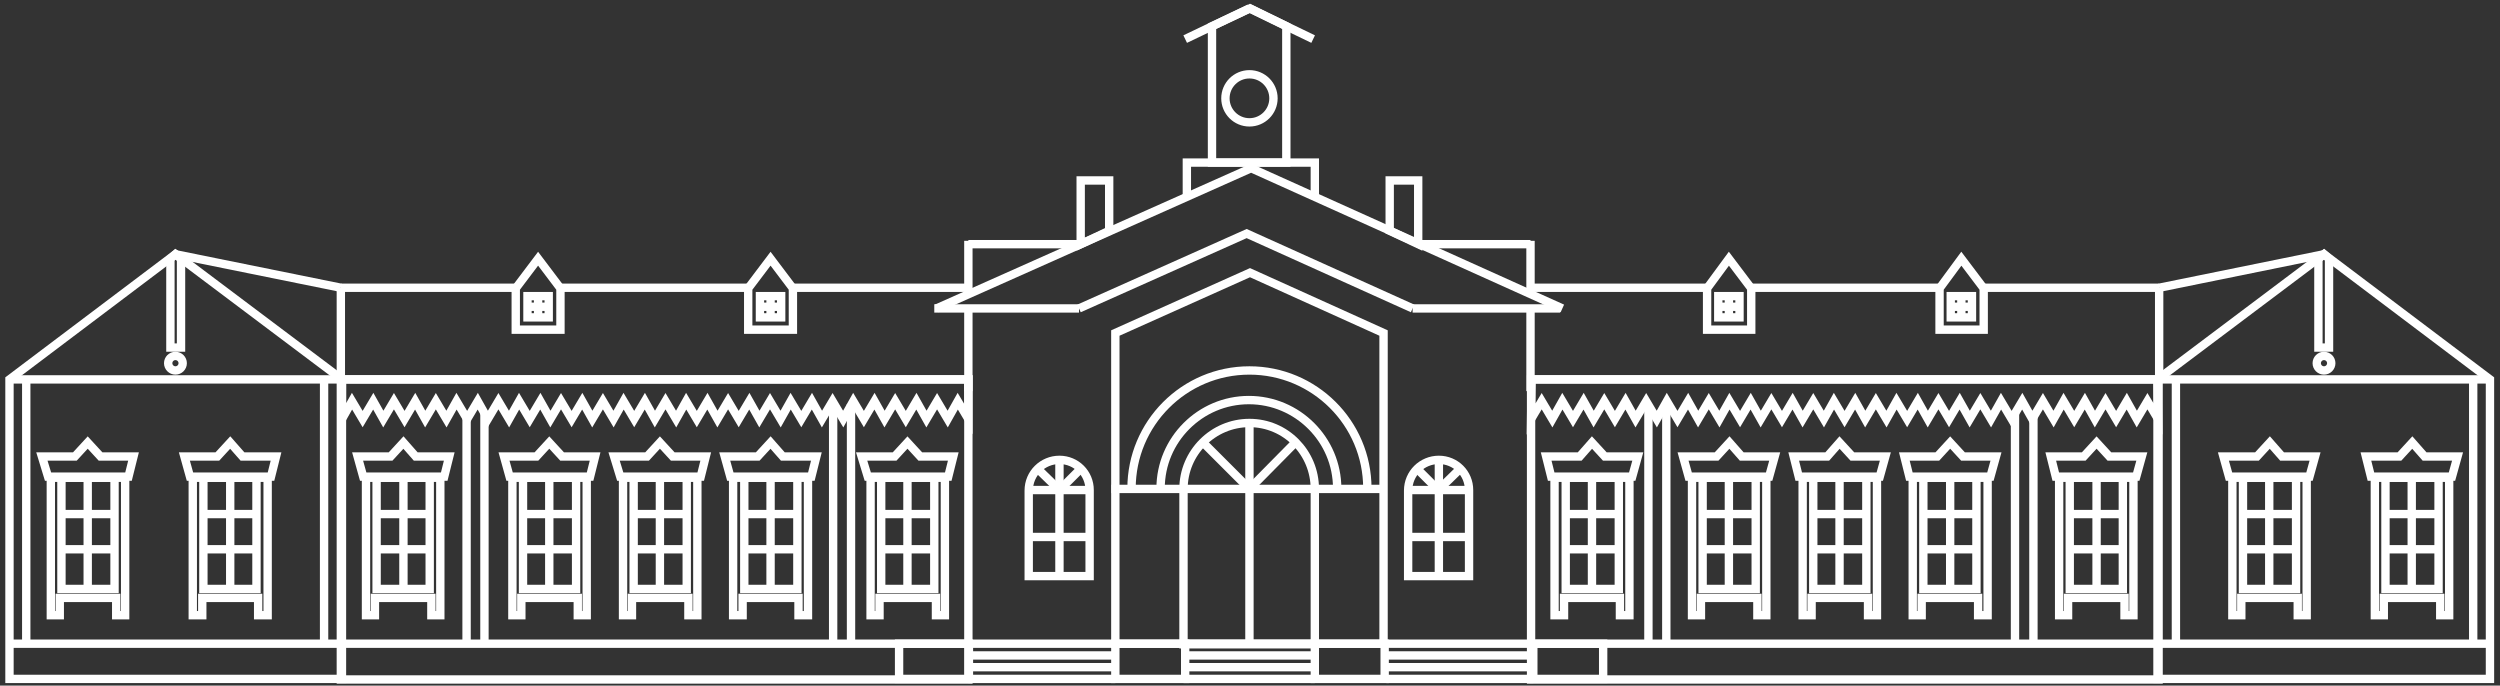 <?xml version="1.0" encoding="UTF-8"?> <svg xmlns="http://www.w3.org/2000/svg" width="299" height="82" viewBox="0 0 299 82" fill="none"><rect x="0" y="0" width="299" height="82" fill="#333333" stroke="none"/> <path d="M115.817 45.376H40.765V81.265H115.817V45.376Z" stroke="white" stroke-miterlimit="10"></path> <path d="M40.899 81.198H1.134V45.377L20.983 30.406L40.899 45.377V81.198Z" stroke="white" stroke-miterlimit="10"></path> <path d="M1 76.987H115.817" stroke="white" stroke-miterlimit="10"></path> <path d="M61.683 34.416H40.765" stroke="white" stroke-miterlimit="10"></path> <path d="M89.485 34.416H67.03" stroke="white" stroke-miterlimit="10"></path> <path d="M115.683 34.416H94.832" stroke="white" stroke-miterlimit="10"></path> <path d="M30.674 57.139H24.325V70.438H30.674V57.139Z" stroke="white" stroke-miterlimit="10"></path> <path d="M24.391 61.483H30.74" stroke="white" stroke-miterlimit="10"></path> <path d="M24.391 65.693H30.74" stroke="white" stroke-miterlimit="10"></path> <path d="M27.533 57.139V70.372" stroke="white" stroke-miterlimit="10"></path> <path d="M29.003 54.599L27.532 52.928L25.995 54.599H22.052L22.721 57.005H32.411L33.013 54.599H29.003Z" stroke="white" stroke-miterlimit="10"></path> <path d="M23.055 57.139V70.706V71.508V73.579H24.191V71.508H30.874V73.579H32.01V71.508V70.706V57.139H23.055Z" stroke="white" stroke-miterlimit="10"></path> <path d="M51.392 57.139H45.042V70.438H51.392V57.139Z" stroke="white" stroke-miterlimit="10"></path> <path d="M45.042 61.483H51.392" stroke="white" stroke-miterlimit="10"></path> <path d="M45.042 65.693H51.392" stroke="white" stroke-miterlimit="10"></path> <path d="M48.251 57.139V70.372" stroke="white" stroke-miterlimit="10"></path> <path d="M49.721 54.599L48.25 52.928L46.713 54.599H42.77L43.438 57.005H53.129L53.73 54.599H49.721Z" stroke="white" stroke-miterlimit="10"></path> <path d="M43.773 57.139V70.706V71.508V73.579H44.842V71.508H51.592V73.579H52.661V71.508V70.706V57.139H43.773Z" stroke="white" stroke-miterlimit="10"></path> <path d="M111.74 57.139H105.391V70.438H111.74V57.139Z" stroke="white" stroke-miterlimit="10"></path> <path d="M105.391 61.483H111.74" stroke="white" stroke-miterlimit="10"></path> <path d="M105.391 65.693H111.74" stroke="white" stroke-miterlimit="10"></path> <path d="M108.532 57.139V70.372" stroke="white" stroke-miterlimit="10"></path> <path d="M110.069 54.599L108.532 52.928L106.995 54.599H103.052L103.787 57.005H113.411L114.012 54.599H110.069Z" stroke="white" stroke-miterlimit="10"></path> <path d="M104.121 57.139V70.706V71.508V73.579H105.19V71.508H111.94V73.579H113.01V71.508V70.706V57.139H104.121Z" stroke="white" stroke-miterlimit="10"></path> <path d="M95.366 57.139H89.017V70.438H95.366V57.139Z" stroke="white" stroke-miterlimit="10"></path> <path d="M89.017 61.483H95.366" stroke="white" stroke-miterlimit="10"></path> <path d="M89.017 65.693H95.366" stroke="white" stroke-miterlimit="10"></path> <path d="M92.159 57.139V70.372" stroke="white" stroke-miterlimit="10"></path> <path d="M93.629 54.599L92.158 52.928L90.621 54.599H86.678L87.347 57.005H97.037L97.639 54.599H93.629Z" stroke="white" stroke-miterlimit="10"></path> <path d="M87.681 57.139V70.706V71.508V73.579H88.817V71.508H95.5V73.579H96.636V71.508V70.706V57.139H87.681Z" stroke="white" stroke-miterlimit="10"></path> <path d="M82.133 57.139H75.784V70.438H82.133V57.139Z" stroke="white" stroke-miterlimit="10"></path> <path d="M75.784 61.483H82.133" stroke="white" stroke-miterlimit="10"></path> <path d="M75.784 65.693H82.133" stroke="white" stroke-miterlimit="10"></path> <path d="M78.925 57.139V70.372" stroke="white" stroke-miterlimit="10"></path> <path d="M80.463 54.599L78.925 52.928L77.388 54.599H73.445L74.18 57.005H83.804L84.406 54.599H80.463Z" stroke="white" stroke-miterlimit="10"></path> <path d="M74.515 57.139V70.706V71.508V73.579H75.584V71.508H82.334V73.579H83.403V71.508V70.706V57.139H74.515Z" stroke="white" stroke-miterlimit="10"></path> <path d="M68.901 57.139H62.552V70.438H68.901V57.139Z" stroke="white" stroke-miterlimit="10"></path> <path d="M62.552 61.483H68.901" stroke="white" stroke-miterlimit="10"></path> <path d="M62.552 65.693H68.901" stroke="white" stroke-miterlimit="10"></path> <path d="M65.693 57.139V70.372" stroke="white" stroke-miterlimit="10"></path> <path d="M67.23 54.599L65.693 52.928L64.156 54.599H60.28L60.948 57.005H70.572L71.173 54.599H67.23Z" stroke="white" stroke-miterlimit="10"></path> <path d="M61.282 57.139V70.706V71.508V73.579H62.352V71.508H69.102V73.579H70.171V71.508V70.706V57.139H61.282Z" stroke="white" stroke-miterlimit="10"></path> <path d="M13.698 57.139H7.349V70.438H13.698V57.139Z" stroke="white" stroke-miterlimit="10"></path> <path d="M7.349 61.483H13.698" stroke="white" stroke-miterlimit="10"></path> <path d="M7.349 65.693H13.698" stroke="white" stroke-miterlimit="10"></path> <path d="M10.49 57.139V70.372" stroke="white" stroke-miterlimit="10"></path> <path d="M12.027 54.599L10.49 52.928L8.953 54.599H5.01L5.745 57.005H15.369L15.97 54.599H12.027Z" stroke="white" stroke-miterlimit="10"></path> <path d="M6.079 57.139V70.706V71.508V73.579H7.148V71.508H13.898V73.579H14.968V71.508V70.706V57.139H6.079Z" stroke="white" stroke-miterlimit="10"></path> <path d="M21.651 41.567H20.381V30.941L20.983 30.406L21.651 30.941V41.567Z" stroke="white" stroke-miterlimit="10"></path> <path d="M20.983 44.307C21.462 44.307 21.851 43.918 21.851 43.438C21.851 42.958 21.462 42.569 20.983 42.569C20.503 42.569 20.114 42.958 20.114 43.438C20.114 43.918 20.503 44.307 20.983 44.307Z" stroke="white" stroke-miterlimit="10"></path> <path d="M1.134 45.376H40.899" stroke="white" stroke-miterlimit="10"></path> <path d="M38.76 45.376V76.988" stroke="white" stroke-miterlimit="10"></path> <path d="M3.139 45.376V76.988" stroke="white" stroke-miterlimit="10"></path> <path d="M57.94 49.319V76.988" stroke="white" stroke-miterlimit="10"></path> <path d="M55.802 49.787V76.987" stroke="white" stroke-miterlimit="10"></path> <path d="M101.782 48.317V76.988" stroke="white" stroke-miterlimit="10"></path> <path d="M99.644 48.317V76.988" stroke="white" stroke-miterlimit="10"></path> <path d="M40.765 45.376V34.416" stroke="white" stroke-miterlimit="10"></path> <path d="M20.983 30.406L40.765 34.416" stroke="white" stroke-miterlimit="10"></path> <path d="M115.817 45.376H115.015H114.079H112.542H111.606H110.002H109.134H107.53H106.594H105.057H104.121H102.517H101.648H100.044H99.109H97.505H96.636H95.032H94.097H92.559H91.624H90.02H89.151H87.547H86.611H85.074H84.138H82.535H81.666H80.062H79.126H77.522H76.653H75.049H74.114H72.577H71.641H70.037H69.168H67.564H66.629H65.091H64.156H62.552H61.683H60.079H59.144H57.539H56.671H55.067H54.131H52.594H51.658H50.054H49.186H47.582H46.646H45.109H44.173H42.569H41.7H40.898V50.121L42.101 47.983L43.371 50.121L44.641 47.983L45.844 50.121L47.114 47.983L48.384 50.121L49.653 47.983L50.856 50.121L52.126 47.983L53.396 50.121L54.599 47.983L55.869 50.121L57.139 47.983L58.342 50.121L59.611 47.983L60.881 50.121L62.084 47.983L63.354 50.121L64.624 47.983L65.827 50.121L67.097 47.983L68.366 50.121L69.636 47.983L70.839 50.121L72.109 47.983L73.379 50.121L74.582 47.983L75.851 50.121L77.121 47.983L78.324 50.121L79.594 47.983L80.864 50.121L82.067 47.983L83.337 50.121L84.606 47.983L85.809 50.121L87.079 47.983L88.349 50.121L89.619 47.983L90.822 50.121L92.091 47.983L93.361 50.121L94.564 47.983L95.834 50.121L97.104 47.983L98.307 50.121L99.577 47.983L100.846 50.121L102.049 47.983L103.319 50.121L104.589 47.983L105.792 50.121L107.062 47.983L108.332 50.121L109.601 47.983L110.804 50.121L112.074 47.983L113.344 50.121L114.547 47.983L115.817 50.121V45.376Z" stroke="white" stroke-miterlimit="10"></path> <path d="M67.03 34.483L64.356 30.941L61.683 34.483V39.428H67.03V34.483Z" stroke="white" stroke-miterlimit="10"></path> <path d="M65.626 35.418H63.086V37.958H65.626V35.418Z" stroke="white" stroke-miterlimit="10"></path> <path d="M64.356 35.418V37.958" stroke="white" stroke-miterlimit="10"></path> <path d="M63.086 36.688H65.626" stroke="white" stroke-miterlimit="10"></path> <path d="M94.832 34.483L92.159 30.941L89.485 34.483V39.428H94.832V34.483Z" stroke="white" stroke-miterlimit="10"></path> <path d="M93.428 35.418H90.889V37.958H93.428V35.418Z" stroke="white" stroke-miterlimit="10"></path> <path d="M92.159 35.418V37.958" stroke="white" stroke-miterlimit="10"></path> <path d="M90.889 36.688H93.428" stroke="white" stroke-miterlimit="10"></path> <path d="M258.168 45.376H183.116V81.265H258.168V45.376Z" stroke="white" stroke-miterlimit="10"></path> <path d="M258.035 81.198H297.8V45.377L277.951 30.406L258.035 45.377V81.198Z" stroke="white" stroke-miterlimit="10"></path> <path d="M298 76.987H183.116" stroke="white" stroke-miterlimit="10"></path> <path d="M237.25 34.416H258.235" stroke="white" stroke-miterlimit="10"></path> <path d="M209.448 34.416H231.97" stroke="white" stroke-miterlimit="10"></path> <path d="M183.25 34.416H204.168" stroke="white" stroke-miterlimit="10"></path> <path d="M274.609 57.139H268.26V70.438H274.609V57.139Z" stroke="white" stroke-miterlimit="10"></path> <path d="M274.609 61.483H268.26" stroke="white" stroke-miterlimit="10"></path> <path d="M274.609 65.693H268.26" stroke="white" stroke-miterlimit="10"></path> <path d="M271.401 57.139V70.372" stroke="white" stroke-miterlimit="10"></path> <path d="M269.931 54.599L271.468 52.928L272.938 54.599H276.881L276.213 57.005H266.589L265.921 54.599H269.931Z" stroke="white" stroke-miterlimit="10"></path> <path d="M275.879 57.139V70.706V71.508V73.579H274.81V71.508H268.06V73.579H266.99V71.508V70.706V57.139H275.879Z" stroke="white" stroke-miterlimit="10"></path> <path d="M253.891 57.139H247.542V70.438H253.891V57.139Z" stroke="white" stroke-miterlimit="10"></path> <path d="M253.891 61.483H247.542" stroke="white" stroke-miterlimit="10"></path> <path d="M253.891 65.693H247.542" stroke="white" stroke-miterlimit="10"></path> <path d="M250.75 57.139V70.372" stroke="white" stroke-miterlimit="10"></path> <path d="M249.213 54.599L250.75 52.928L252.287 54.599H256.163L255.495 57.005H245.871L245.27 54.599H249.213Z" stroke="white" stroke-miterlimit="10"></path> <path d="M255.161 57.139V70.706V71.508V73.579H254.092V71.508H247.342V73.579H246.272V71.508V70.706V57.139H255.161Z" stroke="white" stroke-miterlimit="10"></path> <path d="M193.609 57.139H187.26V70.438H193.609V57.139Z" stroke="white" stroke-miterlimit="10"></path> <path d="M193.542 61.483H187.193" stroke="white" stroke-miterlimit="10"></path> <path d="M193.542 65.693H187.193" stroke="white" stroke-miterlimit="10"></path> <path d="M190.401 57.139V70.372" stroke="white" stroke-miterlimit="10"></path> <path d="M188.931 54.599L190.401 52.928L191.938 54.599H195.881L195.213 57.005H185.522L184.921 54.599H188.931Z" stroke="white" stroke-miterlimit="10"></path> <path d="M194.879 57.139V70.706V71.508V73.579H193.743V71.508H187.059V73.579H185.923V71.508V70.706V57.139H194.879Z" stroke="white" stroke-miterlimit="10"></path> <path d="M209.983 57.139H203.634V70.438H209.983V57.139Z" stroke="white" stroke-miterlimit="10"></path> <path d="M209.983 61.483H203.634" stroke="white" stroke-miterlimit="10"></path> <path d="M209.983 65.693H203.634" stroke="white" stroke-miterlimit="10"></path> <path d="M206.775 57.139V70.372" stroke="white" stroke-miterlimit="10"></path> <path d="M205.304 54.599L206.841 52.928L208.312 54.599H212.255L211.587 57.005H201.963L201.294 54.599H205.304Z" stroke="white" stroke-miterlimit="10"></path> <path d="M211.252 57.139V70.706V71.508V73.579H210.183V71.508H203.433V73.579H202.364V71.508V70.706V57.139H211.252Z" stroke="white" stroke-miterlimit="10"></path> <path d="M223.215 57.139H216.866V70.438H223.215V57.139Z" stroke="white" stroke-miterlimit="10"></path> <path d="M223.149 61.483H216.8" stroke="white" stroke-miterlimit="10"></path> <path d="M223.149 65.693H216.8" stroke="white" stroke-miterlimit="10"></path> <path d="M220.008 57.139V70.372" stroke="white" stroke-miterlimit="10"></path> <path d="M218.537 54.599L220.008 52.928L221.545 54.599H225.488L224.819 57.005H215.129L214.527 54.599H218.537Z" stroke="white" stroke-miterlimit="10"></path> <path d="M224.485 57.139V70.706V71.508V73.579H223.416V71.508H216.666V73.579H215.597V71.508V70.706V57.139H224.485Z" stroke="white" stroke-miterlimit="10"></path> <path d="M236.381 57.139H230.032V70.438H236.381V57.139Z" stroke="white" stroke-miterlimit="10"></path> <path d="M236.381 61.483H230.032" stroke="white" stroke-miterlimit="10"></path> <path d="M236.381 65.693H230.032" stroke="white" stroke-miterlimit="10"></path> <path d="M233.24 57.139V70.372" stroke="white" stroke-miterlimit="10"></path> <path d="M231.703 54.599L233.24 52.928L234.777 54.599H238.72L238.052 57.005H228.361L227.76 54.599H231.703Z" stroke="white" stroke-miterlimit="10"></path> <path d="M237.718 57.139V70.706V71.508V73.579H236.582V71.508H229.832V73.579H228.762V71.508V70.706V57.139H237.718Z" stroke="white" stroke-miterlimit="10"></path> <path d="M291.651 57.139H285.302V70.438H291.651V57.139Z" stroke="white" stroke-miterlimit="10"></path> <path d="M291.651 61.483H285.302" stroke="white" stroke-miterlimit="10"></path> <path d="M291.651 65.693H285.302" stroke="white" stroke-miterlimit="10"></path> <path d="M288.443 57.139V70.372" stroke="white" stroke-miterlimit="10"></path> <path d="M286.973 54.599L288.51 52.928L289.98 54.599H293.923L293.255 57.005H283.564L282.963 54.599H286.973Z" stroke="white" stroke-miterlimit="10"></path> <path d="M292.921 57.139V70.706V71.508V73.579H291.852V71.508H285.102V73.579H284.032V71.508V70.706V57.139H292.921Z" stroke="white" stroke-miterlimit="10"></path> <path d="M277.282 41.567H278.552V30.941L277.951 30.406L277.282 30.941V41.567Z" stroke="white" stroke-miterlimit="10"></path> <path d="M277.95 44.307C278.43 44.307 278.819 43.918 278.819 43.438C278.819 42.958 278.43 42.569 277.95 42.569C277.471 42.569 277.082 42.958 277.082 43.438C277.082 43.918 277.471 44.307 277.95 44.307Z" stroke="white" stroke-miterlimit="10"></path> <path d="M297.8 45.376H258.035" stroke="white" stroke-miterlimit="10"></path> <path d="M260.24 45.376V76.988" stroke="white" stroke-miterlimit="10"></path> <path d="M295.795 45.376V76.988" stroke="white" stroke-miterlimit="10"></path> <path d="M240.993 49.453V76.987" stroke="white" stroke-miterlimit="10"></path> <path d="M243.198 49.654V76.988" stroke="white" stroke-miterlimit="10"></path> <path d="M197.151 48.45V76.987" stroke="white" stroke-miterlimit="10"></path> <path d="M199.29 48.45V76.987" stroke="white" stroke-miterlimit="10"></path> <path d="M258.235 45.376V34.416" stroke="white" stroke-miterlimit="10"></path> <path d="M277.95 30.406L258.235 34.416" stroke="white" stroke-miterlimit="10"></path> <path d="M183.183 45.376H183.918H184.854H186.458H187.327H188.931H189.866H191.403H192.339H193.943H194.812H196.416H197.351H198.888H199.824H201.428H202.364H203.901H204.837H206.44H207.309H208.913H209.849H211.386H212.322H213.926H214.794H216.398H217.334H218.871H219.807H221.411H222.346H223.884H224.819H226.423H227.292H228.896H229.832H231.369H232.304H233.908H234.777H236.381H237.317H238.854H239.789H241.393H242.329H243.866H244.802H246.406H247.275H248.879H249.814H251.351H252.287H253.891H254.76H256.364H257.299H258.035L258.101 50.121L256.832 47.983L255.562 50.121L254.359 47.983L253.089 50.121L251.819 47.983L250.549 50.121L249.346 47.983L248.077 50.121L246.807 47.983L245.604 50.121L244.334 47.983L243.064 50.121L241.861 47.983L240.591 50.121L239.322 47.983L238.119 50.121L236.849 47.983L235.579 50.121L234.376 47.983L233.106 50.121L231.837 47.983L230.567 50.121L229.364 47.983L228.094 50.121L226.824 47.983L225.621 50.121L224.351 47.983L223.082 50.121L221.879 47.983L220.609 50.121L219.339 47.983L218.136 50.121L216.866 47.983L215.596 50.121L214.393 47.983L213.124 50.121L211.854 47.983L210.584 50.121L209.381 47.983L208.111 50.121L206.841 47.983L205.638 50.121L204.369 47.983L203.099 50.121L201.896 47.983L200.626 50.121L199.356 47.983L198.153 50.121L196.884 47.983L195.614 50.121L194.411 47.983L193.141 50.121L191.871 47.983L190.601 50.121L189.398 47.983L188.129 50.121L186.859 47.983L185.656 50.121L184.386 47.983L183.116 50.121L183.183 45.376Z" stroke="white" stroke-miterlimit="10"></path> <path d="M231.97 34.483L234.577 30.941L237.25 34.483V39.428H231.97V34.483Z" stroke="white" stroke-miterlimit="10"></path> <path d="M235.847 35.418H233.307V37.958H235.847V35.418Z" stroke="white" stroke-miterlimit="10"></path> <path d="M234.577 35.418V37.958" stroke="white" stroke-miterlimit="10"></path> <path d="M235.913 36.688H233.307" stroke="white" stroke-miterlimit="10"></path> <path d="M204.168 34.483L206.775 30.941L209.448 34.483V39.428H204.168V34.483Z" stroke="white" stroke-miterlimit="10"></path> <path d="M208.044 35.418H205.505V37.958H208.044V35.418Z" stroke="white" stroke-miterlimit="10"></path> <path d="M206.775 35.418V37.958" stroke="white" stroke-miterlimit="10"></path> <path d="M208.044 36.688H205.505" stroke="white" stroke-miterlimit="10"></path> <path d="M115.884 76.987H107.53V81.198H115.884V76.987Z" stroke="white" stroke-miterlimit="10"></path> <path d="M191.738 76.987H183.384V81.198H191.738V76.987Z" stroke="white" stroke-miterlimit="10"></path> <path d="M141.748 76.987H133.394V81.198H141.748V76.987Z" stroke="white" stroke-miterlimit="10"></path> <path d="M165.606 76.987H157.252V81.198H165.606V76.987Z" stroke="white" stroke-miterlimit="10"></path> <path d="M115.817 81.198H133.394" stroke="white" stroke-miterlimit="10"></path> <path d="M115.817 76.987H133.394" stroke="white" stroke-miterlimit="10"></path> <path d="M115.817 78.391H133.394" stroke="white" stroke-miterlimit="10"></path> <path d="M115.817 79.794H133.394" stroke="white" stroke-miterlimit="10"></path> <path d="M165.807 81.198H183.384" stroke="white" stroke-miterlimit="10"></path> <path d="M165.807 76.987H183.384" stroke="white" stroke-miterlimit="10"></path> <path d="M165.807 78.391H183.384" stroke="white" stroke-miterlimit="10"></path> <path d="M165.807 79.794H183.384" stroke="white" stroke-miterlimit="10"></path> <path d="M141.547 81.198H157.252" stroke="white" stroke-miterlimit="10"></path> <path d="M141.547 76.987H157.252" stroke="white" stroke-miterlimit="10"></path> <path d="M141.547 78.391H157.252" stroke="white" stroke-miterlimit="10"></path> <path d="M141.547 79.794H157.252" stroke="white" stroke-miterlimit="10"></path> <path d="M149.433 50.589C145.089 50.589 141.547 54.131 141.547 58.475V60.012V63.02V77.055H157.252V63.02V60.012V58.475C157.252 54.131 153.777 50.589 149.433 50.589Z" stroke="white" stroke-miterlimit="10"></path> <path d="M159.926 58.408C159.926 52.594 155.181 47.849 149.367 47.849C143.552 47.849 138.807 52.594 138.807 58.408" stroke="white" stroke-miterlimit="10"></path> <path d="M163.535 58.409C163.535 50.589 157.185 44.307 149.433 44.307C141.614 44.307 135.332 50.656 135.332 58.409" stroke="white" stroke-miterlimit="10"></path> <path d="M132.926 58.475H165.874" stroke="white" stroke-miterlimit="10"></path> <path d="M149.433 50.589V76.988" stroke="white" stroke-miterlimit="10"></path> <path d="M143.886 52.928L149.433 58.475" stroke="white" stroke-miterlimit="10"></path> <path d="M149.433 58.475L154.913 52.928" stroke="white" stroke-miterlimit="10"></path> <path d="M172.089 55C170.084 55 168.413 56.604 168.413 58.676V59.344V60.748V68.901H175.698V60.681V59.277V58.609C175.698 56.604 174.094 55 172.089 55Z" stroke="white" stroke-miterlimit="10"></path> <path d="M168.413 58.609H175.698" stroke="white" stroke-miterlimit="10"></path> <path d="M168.413 64.223H175.698" stroke="white" stroke-miterlimit="10"></path> <path d="M172.089 55V68.901" stroke="white" stroke-miterlimit="10"></path> <path d="M169.482 56.069L172.022 58.609" stroke="white" stroke-miterlimit="10"></path> <path d="M172.022 58.609L174.628 56.069" stroke="white" stroke-miterlimit="10"></path> <path d="M126.71 55C124.705 55 123.035 56.604 123.035 58.676V59.344V60.748V68.901H130.319V60.681V59.277V58.609C130.319 56.604 128.715 55 126.71 55Z" stroke="white" stroke-miterlimit="10"></path> <path d="M123.035 58.609H130.319" stroke="white" stroke-miterlimit="10"></path> <path d="M123.035 64.223H130.319" stroke="white" stroke-miterlimit="10"></path> <path d="M126.71 55V68.901" stroke="white" stroke-miterlimit="10"></path> <path d="M124.104 56.069L126.71 58.609" stroke="white" stroke-miterlimit="10"></path> <path d="M126.71 58.609L129.25 56.069" stroke="white" stroke-miterlimit="10"></path> <path d="M165.473 39.829L149.5 32.611L133.394 39.829V76.988H165.473V39.829Z" stroke="white" stroke-miterlimit="10"></path> <path d="M168.948 36.889L149.099 27.933L129.049 36.889" stroke="white" stroke-miterlimit="10"></path> <path d="M186.859 36.889L149.634 20.114L112.007 36.889" stroke="white" stroke-miterlimit="10"></path> <path d="M111.74 36.889H129.05" stroke="white" stroke-miterlimit="10"></path> <path d="M168.948 36.889H186.591" stroke="white" stroke-miterlimit="10"></path> <path d="M132.658 27.599L129.25 29.203V21.584H132.658V27.599Z" stroke="white" stroke-miterlimit="10"></path> <path d="M129.25 29.203H115.817" stroke="white" stroke-miterlimit="10"></path> <path d="M115.817 28.802V35.151" stroke="white" stroke-miterlimit="10"></path> <path d="M166.208 27.599L169.616 29.203V21.584H166.208V27.599Z" stroke="white" stroke-miterlimit="10"></path> <path d="M169.616 29.203H183.049" stroke="white" stroke-miterlimit="10"></path> <path d="M183.049 28.802V35.151" stroke="white" stroke-miterlimit="10"></path> <path d="M141.948 23.388V19.445H157.253V23.388" stroke="white" stroke-miterlimit="10"></path> <path d="M153.844 3.139L149.5 1L144.956 3.139V19.445H153.844V3.139Z" stroke="white" stroke-miterlimit="10"></path> <path d="M149.433 1L141.748 4.676" stroke="white" stroke-miterlimit="10"></path> <path d="M149.433 1L157.052 4.676" stroke="white" stroke-miterlimit="10"></path> <path d="M149.433 14.634C151.02 14.634 152.307 13.347 152.307 11.76C152.307 10.173 151.02 8.886 149.433 8.886C147.846 8.886 146.56 10.173 146.56 11.76C146.56 13.347 147.846 14.634 149.433 14.634Z" stroke="white" stroke-miterlimit="10"></path> <path d="M115.817 46.78V37.156" stroke="white" stroke-miterlimit="10"></path> <path d="M183.049 46.78V37.156" stroke="white" stroke-miterlimit="10"></path> </svg> 